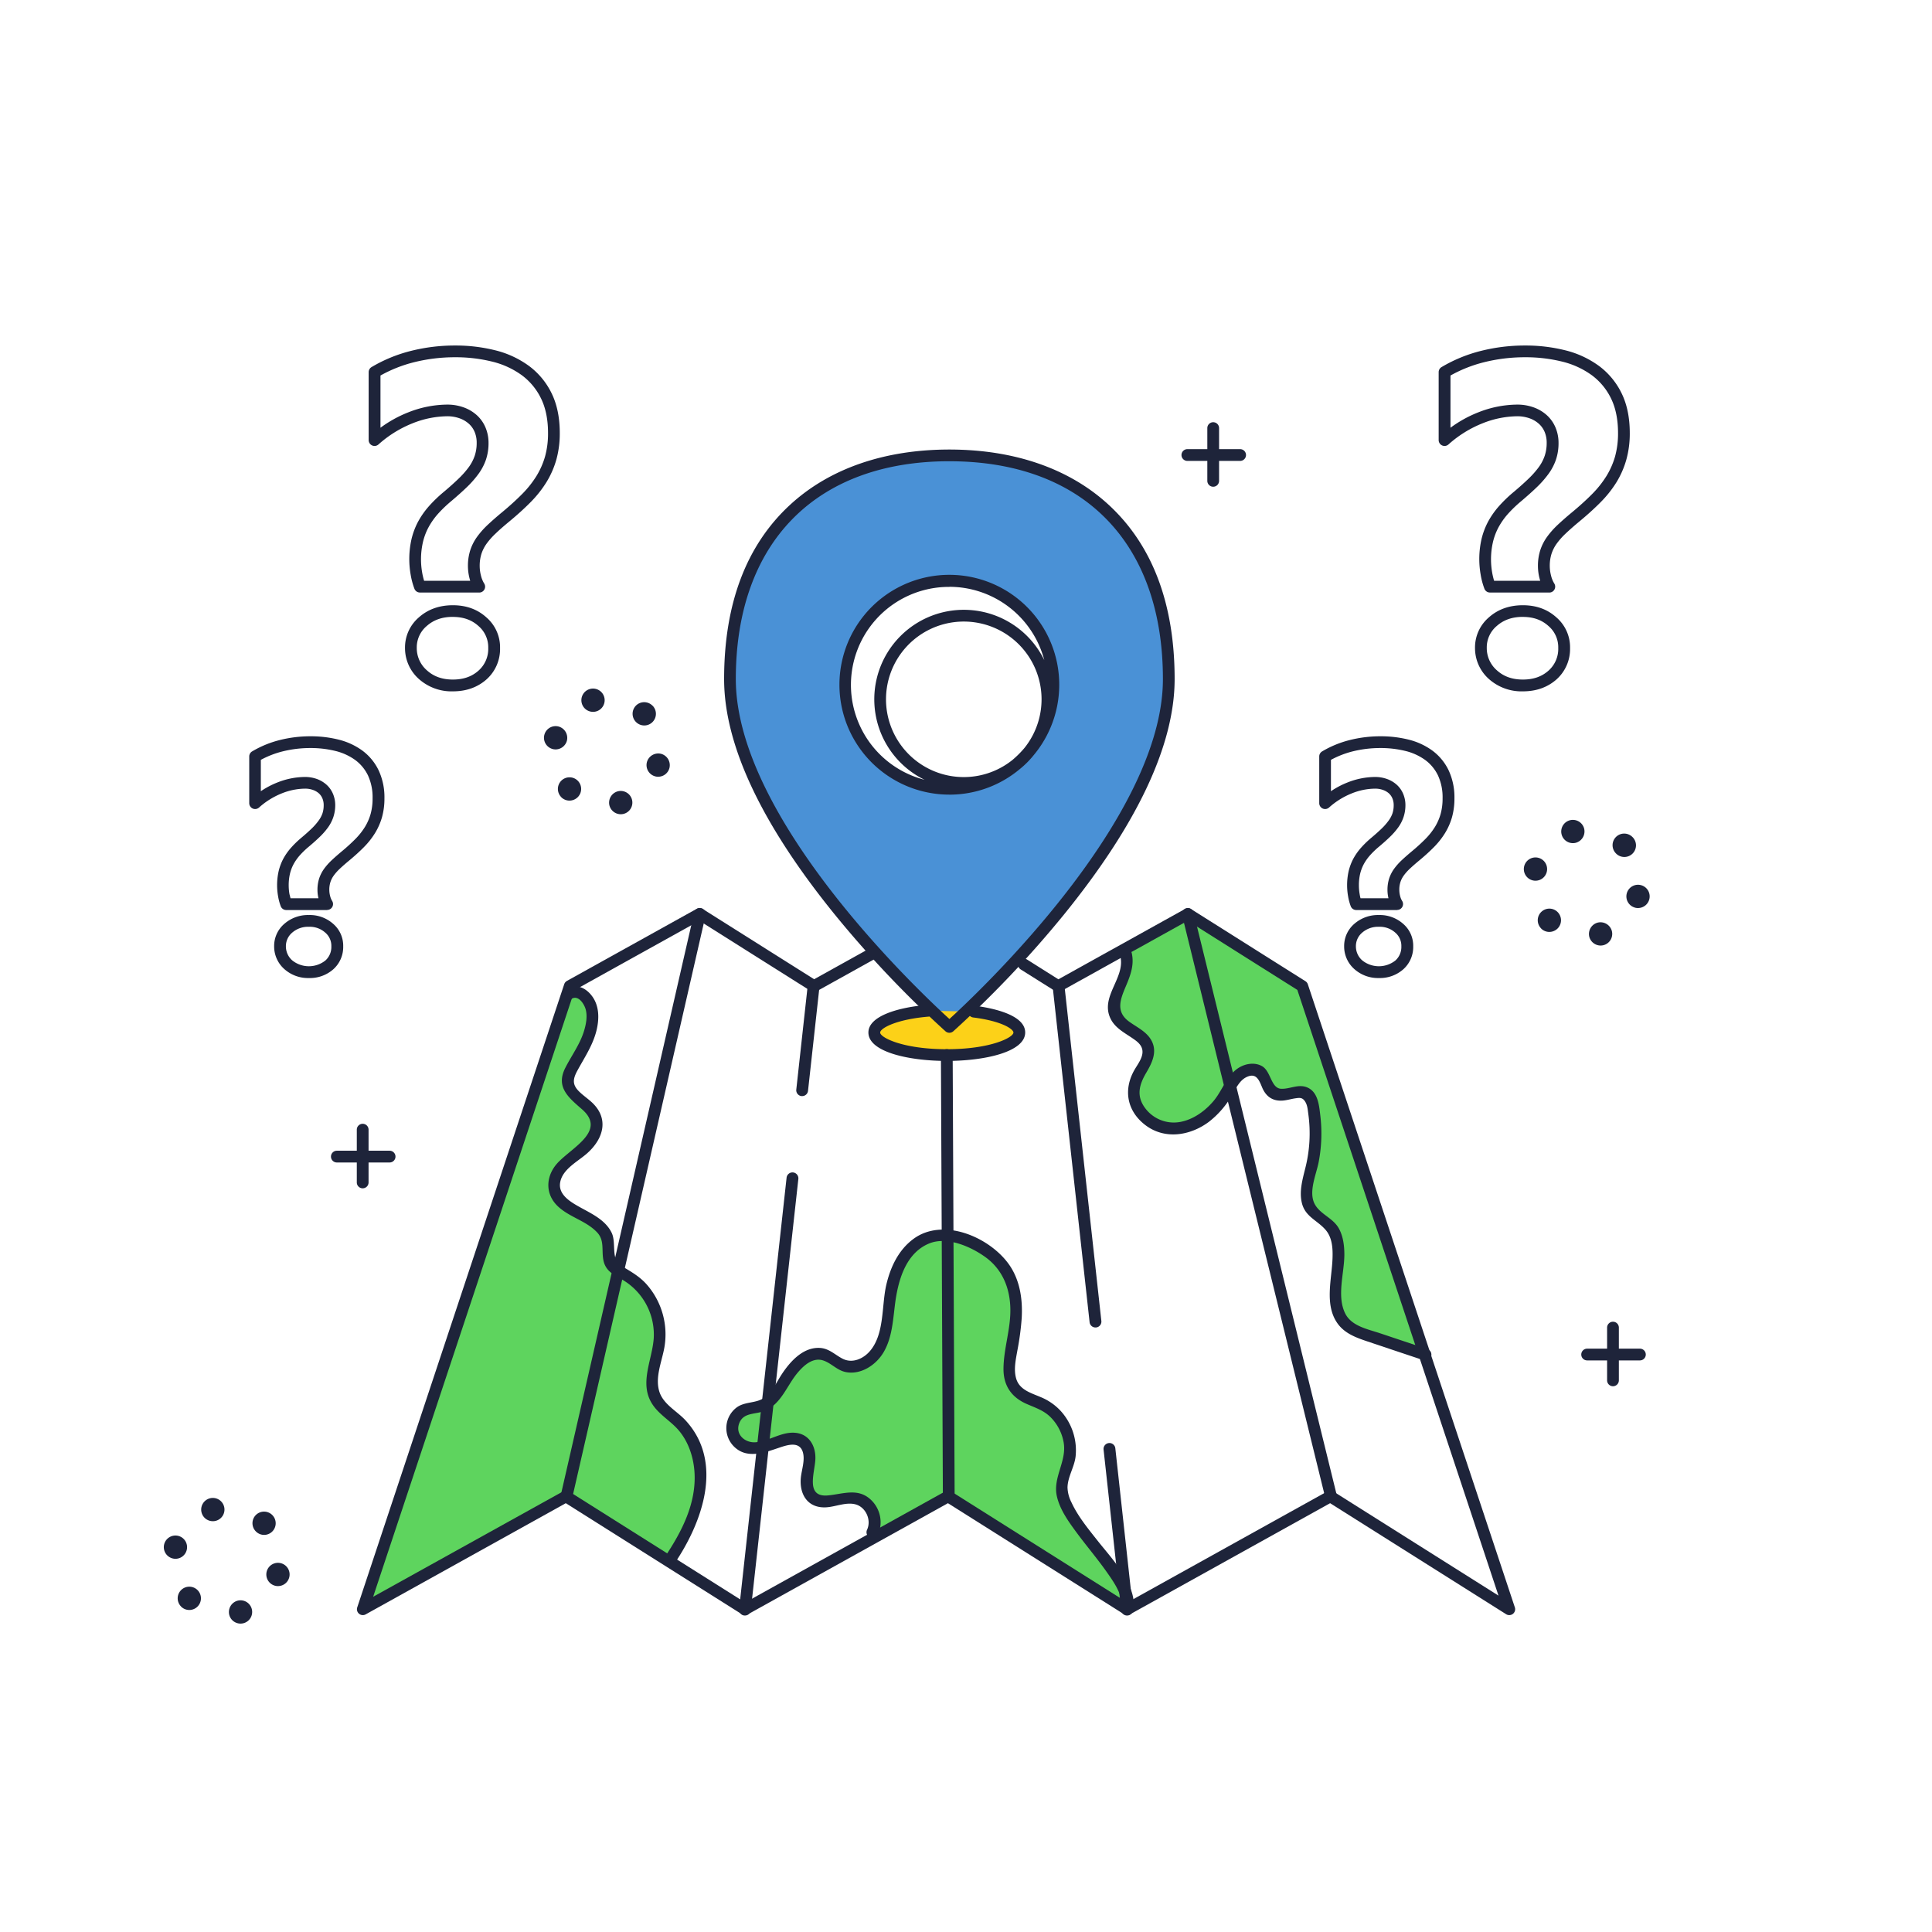 <svg xmlns="http://www.w3.org/2000/svg" viewBox="0 0 985.86 985.86"><defs><style>.a{fill:#4a91d6;}.b{fill:#fcd118;}.c{fill:#5ed45e;}.d{fill:#1e243a;}</style></defs><path class="a" d="M484.47,232.37c-61.83,0-112,34.84-112,114.15S484.47,524,484.47,524s111.94-98.17,111.94-177.49S546.29,232.37,484.47,232.37Zm0,170.12a53,53,0,1,1,53-53A53,53,0,0,1,484.47,402.49Z"/><path class="b" d="M497,516.2c13.57,1.7,23.14,5.84,23.14,10.67,0,6.35-16.56,11.5-37,11.5s-37-5.15-37-11.5c0-5.32,11.61-9.8,27.39-11.11Z"/><path class="c" d="M290.42,506.93c4.91-3.18,10.93,3.08,11.66,8.88,1.31,10.36-4.87,20-10.12,29-1.18,2-2.37,4.23-2.43,6.6-.24,8.42,12.38,11.43,14.9,19.47,2.15,6.89-4,13.4-9.79,17.72s-12.51,9.67-12,16.87c1,13.57,25,14.3,27.67,27.66.82,4.13-.7,8.85,1.63,12.34,1.47,2.2,4.07,3.27,6.4,4.5a35.24,35.24,0,0,1,18.08,34.43c-1.16,9.75-6.38,20-2,28.82,2.62,5.28,8.06,8.45,12.25,12.59,9.1,9,12.14,22.85,10.29,35.51s-8.06,24.27-15.27,34.83l-52.56-32.8-104,58Z"/><path class="c" d="M445.23,782.05c3.65-6.72-1.17-16.38-8.72-17.51s-16.78,4.7-22.32-.65c-6.89-6.66,3.13-20.37-3.45-27.33-7.08-7.48-19.35,4.63-29.33,2.12a10.25,10.25,0,0,1-.7-19.67c2.24-.73,4.66-.68,6.92-1.31,5.93-1.66,9.52-7.5,12.65-12.81,4.6-7.81,12.46-16.62,21-13.5,3.15,1.15,5.55,3.81,8.63,5.13,6.5,2.78,14.27-1.36,18-7.35s4.53-13.3,5.36-20.32c1-8.73,2.39-17.68,6.76-25.3s12.44-13.75,21.22-13.34a28.65,28.65,0,0,1,5.36.86c11.14,2.67,22.1,8.67,27.65,18.69,6.62,12,4.29,26.65,1.83,40.09-1.21,6.6-2.16,14.21,2.2,19.31,3.48,4.05,9.2,5.13,14,7.55,10.34,5.26,16.11,18.16,13.14,29.37-1.15,4.34-3.46,8.45-3.56,12.93-.38,17.4,35.72,44.56,33.81,61.86l-91.5-57.5Z"/><path class="c" d="M574.64,487.44c2.9,10.51-10.13,21.61-5.15,31.31,3.53,6.89,14.45,8.34,16.25,15.86,1.51,6.28-4.51,11.61-6.68,17.69-3.87,10.89,6.71,23.05,18.25,23.65s22.09-7.47,28-17.38c2.16-3.6,3.95-7.58,7.18-10.27s8.55-3.52,11.42-.46c2.52,2.69,2.31,7.33,5.2,9.61,5,3.95,13.68-3,18.37,1.32,1.41,1.3,1.93,3.29,2.31,5.17a73.34,73.34,0,0,1-.62,32c-1.78,7.31-4.49,15.78.11,21.74,2.26,2.92,5.86,4.49,8.49,7.08,12.92,12.73-4,39.2,9.33,51.43,2.93,2.68,6.82,4,10.58,5.27l29.83,10-63.42-188-58-37Z"/><path class="d" d="M619.07,248.37a3,3,0,0,1-3-3V218.45a3,3,0,1,1,6,0v26.92A3,3,0,0,1,619.07,248.37Z"/><path class="d" d="M632.81,235.19H605.89a3,3,0,0,1,0-6h26.92a3,3,0,0,1,0,6Z"/><path class="d" d="M185.07,606.37a3,3,0,0,1-3-3V576.45a3,3,0,0,1,6,0v26.92A3,3,0,0,1,185.07,606.37Z"/><path class="d" d="M198.81,593.19H171.89a3,3,0,0,1,0-6h26.92a3,3,0,0,1,0,6Z"/><path class="d" d="M823.07,707.37a3,3,0,0,1-3-3V677.45a3,3,0,0,1,6,0v26.92A3,3,0,0,1,823.07,707.37Z"/><path class="d" d="M836.81,694.19H809.89a3,3,0,1,1,0-6h26.92a3,3,0,0,1,0,6Z"/><path class="d" d="M811,478.09a6,6,0,0,1,4.2-7.28h0a6,6,0,0,1,7.28,4.2h0a5.94,5.94,0,0,1-4.2,7.28h0a6.32,6.32,0,0,1-1.54.2h0A6,6,0,0,1,811,478.09Zm-24.58-4.31a5.93,5.93,0,0,1,0-8.39h0a5.93,5.93,0,0,1,8.39,0h0a5.94,5.94,0,0,1,0,8.4h0a6,6,0,0,1-4.21,1.75h0A5.9,5.9,0,0,1,786.38,473.78Zm47.9-10.63a5.94,5.94,0,0,1-4.21-7.27h0a5.93,5.93,0,0,1,7.27-4.2h0a5.93,5.93,0,0,1,4.21,7.26h0a5.94,5.94,0,0,1-5.74,4.41h0A5.8,5.8,0,0,1,834.28,463.15ZM782,449.21a5.94,5.94,0,0,1-4.22-7.26h0a5.94,5.94,0,0,1,7.26-4.22h0a5.93,5.93,0,0,1,4.22,7.26h0a5.93,5.93,0,0,1-5.73,4.42h0A5.74,5.74,0,0,1,782,449.21Zm42.6-13.72,0,0h0l0,0h0a5.94,5.94,0,0,1,0-8.4h0a5.93,5.93,0,0,1,8.38,0h0l.09.08h0a5.93,5.93,0,0,1,0,8.39h0a5.92,5.92,0,0,1-4.2,1.74h0A5.92,5.92,0,0,1,824.6,435.49Zm-27.73-9.64a5.94,5.94,0,0,1,4.19-7.28h0a5.94,5.94,0,0,1,7.28,4.19h0a6,6,0,0,1-4.19,7.28h0a5.94,5.94,0,0,1-1.55.2h0A5.94,5.94,0,0,1,796.87,425.85Z"/><path class="d" d="M311,411.09a6,6,0,0,1,4.2-7.28h0a5.94,5.94,0,0,1,7.28,4.2h0a5.94,5.94,0,0,1-4.2,7.28h0a6.32,6.32,0,0,1-1.54.2h0A6,6,0,0,1,311,411.09Zm-24.58-4.31a5.94,5.94,0,0,1,0-8.4h0a5.94,5.94,0,0,1,8.39,0h0a5.94,5.94,0,0,1,0,8.4h0a6,6,0,0,1-4.21,1.75h0A5.9,5.9,0,0,1,286.38,406.78Zm47.9-10.63a5.94,5.94,0,0,1-4.21-7.27h0a6,6,0,0,1,7.27-4.21h0a6,6,0,0,1,4.21,7.27h0a5.94,5.94,0,0,1-5.73,4.41h0A5.82,5.82,0,0,1,334.28,396.15ZM282,382.21a5.94,5.94,0,0,1-4.22-7.26h0a5.94,5.94,0,0,1,7.26-4.22h0a6,6,0,0,1,4.23,7.26h0a6,6,0,0,1-5.74,4.42h0A5.74,5.74,0,0,1,282,382.21Zm42.6-13.72-.08-.08h0a5.94,5.94,0,0,1,0-8.36h0a5.92,5.92,0,0,1,8.39,0h0l.05,0h0l0,0h0a5.94,5.94,0,0,1,0,8.4h0a5.92,5.92,0,0,1-4.2,1.74h0A5.92,5.92,0,0,1,324.6,368.49Zm-27.73-9.64a5.94,5.94,0,0,1,4.19-7.28h0a5.94,5.94,0,0,1,7.28,4.19h0a5.94,5.94,0,0,1-4.19,7.28h0a5.94,5.94,0,0,1-1.55.2h0A5.94,5.94,0,0,1,296.87,358.85Z"/><path class="d" d="M117,824.09a6,6,0,0,1,4.19-7.28h0a5.94,5.94,0,0,1,7.28,4.2h0a5.94,5.94,0,0,1-4.2,7.28h0a6.32,6.32,0,0,1-1.54.2h0A5.94,5.94,0,0,1,117,824.09Zm-24.59-4.31a5.93,5.93,0,0,1,0-8.39h0a5.93,5.93,0,0,1,8.39,0h0a5.94,5.94,0,0,1,0,8.4h0a5.91,5.91,0,0,1-4.21,1.75h0A5.9,5.9,0,0,1,92.38,819.78Zm47.9-10.63a5.94,5.94,0,0,1-4.21-7.27h0a5.94,5.94,0,0,1,7.27-4.2h0a5.93,5.93,0,0,1,4.21,7.26h0a5.94,5.94,0,0,1-5.74,4.41h0A5.8,5.8,0,0,1,140.28,809.15ZM88,795.21A5.94,5.94,0,0,1,83.78,788h0A5.94,5.94,0,0,1,91,783.73h0A5.94,5.94,0,0,1,95.26,791h0a5.93,5.93,0,0,1-5.73,4.42h0A5.74,5.74,0,0,1,88,795.21Zm42.6-13.72,0,0h0l0,0h0l-.05-.05h0a5.93,5.93,0,0,1,0-8.35h0a5.92,5.92,0,0,1,8.39,0h0l0,0h0l0,0h0a5.94,5.94,0,0,1,0,8.4h0a5.92,5.92,0,0,1-4.2,1.74h0A5.92,5.92,0,0,1,130.6,781.49Zm-27.73-9.64a5.94,5.94,0,0,1,4.19-7.28h0a5.94,5.94,0,0,1,7.28,4.19h0a5.94,5.94,0,0,1-4.19,7.28h0a5.94,5.94,0,0,1-1.55.2h0A5.94,5.94,0,0,1,102.87,771.85Z"/><path class="d" d="M484.47,527a3,3,0,0,1-2-.74,548.22,548.22,0,0,1-56.32-59.37c-37.59-46.28-56.65-86.78-56.65-120.38,0-38.48,11.36-68.44,33.76-89,20-18.4,48.09-28.12,81.19-28.12s61.17,9.72,81.19,28.12c22.4,20.59,33.75,50.55,33.75,89,0,33.6-19.06,74.1-56.64,120.38a549.34,549.34,0,0,1-56.32,59.37A3,3,0,0,1,484.47,527Zm0-291.64c-68.22,0-109,41.55-109,111.15,0,71.31,94,159.85,109,173.46,14.92-13.61,108.94-102.18,108.94-173.46C593.41,276.92,552.69,235.37,484.47,235.37Zm0,170.12a56.08,56.08,0,1,1,42.89-20,45.8,45.8,0,0,1-6.89,6.89A55.78,55.78,0,0,1,484.47,405.49Zm0-106a50,50,0,0,0-12.68,98.43,45.68,45.68,0,1,1,61.08-61.08A50.12,50.12,0,0,0,484.47,299.44Zm7.34,17.69a39.68,39.68,0,1,0,24.85,70.6,51.18,51.18,0,0,0,6.07-6.07,39.67,39.67,0,0,0-30.92-64.53Z"/><path class="d" d="M483.13,541.37c-19.26,0-40-4.54-40-14.5,0-8.54,15.57-12.89,30.14-14.1a3,3,0,0,1,.49,6c-16.4,1.37-24.63,5.94-24.63,8.12,0,2.54,11.57,8.5,34,8.5s34-6,34-8.5c0-1.79-6-5.87-20.51-7.69a3,3,0,0,1,.75-6c7.74,1,25.76,4.25,25.76,13.65C523.13,536.83,502.4,541.37,483.13,541.37Z"/><path class="d" d="M185.13,824.16a3,3,0,0,1-2.84-3.94l105.62-318a3,3,0,0,1,1.39-1.68l66.23-36.8a3,3,0,0,1,3.06.09l56.85,35.85,27.34-15.19a3,3,0,1,1,2.91,5.24L416.8,505.79a3,3,0,0,1-3.06-.09l-56.85-35.85-63.66,35.37L190.41,814.8,287.35,761a3,3,0,0,1,3.06.08l89.82,56.65L482.35,761a3,3,0,0,1,3.06.08l89.82,56.65L677.35,761a3,3,0,0,1,3.06.08l84.24,53.13L662,505.13l-55.93-35.28-64.69,35.94a3,3,0,0,1-3-.09l-17.51-11a3,3,0,0,1,3.2-5.08l16,10.1,64.69-35.94a3,3,0,0,1,3,.09l58.35,36.8a3,3,0,0,1,1.25,1.59L773,820.22a3,3,0,0,1-4.45,3.48l-89.82-56.65L576.59,823.79a3,3,0,0,1-3.06-.09l-89.82-56.65L381.59,823.79a3,3,0,0,1-3.06-.09l-89.82-56.65L186.59,823.79A3,3,0,0,1,185.13,824.16Z"/><path class="d" d="M289.14,766.37a3.23,3.23,0,0,1-.68-.08,3,3,0,0,1-2.25-3.59l68-297a3,3,0,1,1,5.85,1.34l-68,297A3,3,0,0,1,289.14,766.37Z"/><path class="d" d="M484.13,766.37a3,3,0,0,1-3-3l-1-225a3,3,0,0,1,3-3h0a3,3,0,0,1,3,3l1,225a3,3,0,0,1-3,3Z"/><path class="d" d="M679.13,766.37a3,3,0,0,1-2.91-2.29l-73-297a3,3,0,1,1,5.83-1.43l73,297a3,3,0,0,1-2.2,3.63A3,3,0,0,1,679.13,766.37Z"/><path class="d" d="M409.31,559.31l-.33,0a3,3,0,0,1-2.65-3.31L412.15,503a3,3,0,0,1,6,.65l-5.83,52.95A3,3,0,0,1,409.31,559.31Z"/><path class="d" d="M380.14,824.37l-.33,0a3,3,0,0,1-2.66-3.31l24.23-220.11a3,3,0,1,1,6,.65L383.12,821.69A3,3,0,0,1,380.14,824.37Z"/><path class="d" d="M575.13,824.37a3,3,0,0,1-3-2.68l-9-82a3,3,0,1,1,6-.65l9,82a3,3,0,0,1-2.66,3.31Z"/><path class="d" d="M559,677.38a3,3,0,0,1-3-2.67l-18.82-171a3,3,0,1,1,6-.65l18.82,171a3,3,0,0,1-2.66,3.31Z"/><path class="d" d="M291.94,509.53c3.44-1.76,6.36,3.13,7,5.83.85,3.52.09,7.43-.95,10.81-2.09,6.79-6.34,12.45-9.51,18.71-5,9.81,1.53,15.1,8.48,21.14,13.26,11.53-6.65,20.17-13.28,28.39-5.3,6.58-5.29,15.12.89,21.05,5.85,5.63,14.55,7.46,20.1,13.38,3.8,4,2.3,8.81,3.16,13.83.92,5.41,4.56,7.46,9,9.91A32.43,32.43,0,0,1,333.58,683c-.86,11.52-7.84,23.51-.23,34.23,3.63,5.11,9.31,8.17,13.27,13,4.69,5.7,7.14,13.07,7.72,20.37,1.28,16.17-6.46,31.09-15.24,44.1-2.17,3.21,3,6.21,5.18,3,14.07-20.84,25.24-51.5,5.57-72.88-4.29-4.68-11-8-13.24-14.22C334,703.17,337.69,695,339,687.67a38.64,38.64,0,0,0-8.61-31.79c-3.86-4.54-8.46-7-13.42-10-5.48-3.36-2.29-11.58-4.88-16.88-3.77-7.7-12.81-10.68-19.58-15-3.84-2.45-7.62-5.83-6.63-10.84,1.3-6.59,8.72-10.33,13.39-14.36,8.85-7.64,11.76-18.23,2.41-26.6-2-1.79-4.24-3.32-6.15-5.21-3.47-3.42-3.34-6.18-.95-10.6,3.56-6.57,7.8-12.81,9.69-20.14,1.58-6.11,1.67-13-2.32-18.16-3.24-4.24-8.09-6.21-13-3.71-3.44,1.75-.41,6.93,3,5.19Z"/><path class="d" d="M447.83,783.56a15.79,15.79,0,0,0-3.91-18.69c-6.45-5.61-13.92-2.49-21.41-1.79-11.72,1.09-6.7-11.65-6.44-18.58.24-6.06-2.7-12.06-9.14-13.22-7.37-1.33-14,4-21.17,4.66-5.36.53-10.65-3.78-8.61-9.51,2.15-6,8.57-4.49,13.33-6.6,8.37-3.71,11.11-13,16.68-19.53,3.14-3.68,7.71-7.79,12.91-6.08,4.24,1.4,7.09,5.11,11.66,5.95,7.74,1.43,15.39-3.74,19.17-10.19,5.12-8.74,4.76-19.4,6.5-29.08,1.87-10.44,6-21.88,16.58-26.32,9.14-3.86,21.35,1.47,28.88,6.92,8.86,6.43,12.65,16.21,12.71,26.93.06,10.22-3.48,20-3.51,30.19,0,8.55,4.14,14.44,11.88,17.81,4.2,1.83,8.4,3.18,11.8,6.4a24.12,24.12,0,0,1,7,13.08c1.77,9.68-5.57,17.89-3.47,27.48,1.48,6.77,5.84,12.86,9.87,18.34,5.09,6.92,10.69,13.45,15.63,20.47,3.75,5.34,8.35,11.81,7.81,18.67-.3,3.85,5.71,3.83,6,0,1-13.07-11.34-25.54-18.75-35-4.74-6-9.87-12.24-13.1-19.27a17.76,17.76,0,0,1-2-7.61c.12-5.4,3.44-10.28,4.11-15.64a29.87,29.87,0,0,0-7.51-23.29,28.62,28.62,0,0,0-10.34-7.17c-4.94-2.12-10.78-3.67-12.46-9.45-1.36-4.66-.18-9.79.64-14.43a139,139,0,0,0,2.19-16.48c.56-9.85-1-20-7-28-10.09-13.5-33.21-23.32-48.15-12.41-7.76,5.67-11.89,14.55-14,23.72-2.39,10.58-.83,24.78-8.23,33.49-3.36,4-9,6.55-14,4-3.91-2-6.85-5.21-11.52-5.51-8.7-.54-15.44,7.1-19.74,13.74-2.63,4.06-4.81,9-9,11.83s-9.87,1.69-14.07,5a13.22,13.22,0,0,0-1.48,19.37c6.64,7.08,15.84,3.52,23.64.9,4.11-1.38,10.19-3.31,11.86,2.35,1.2,4-.56,8.83-1,12.86-.87,8.32,3.19,15.52,12.34,15.31,5.07-.11,10.69-2.93,15.7-1.49,5.18,1.5,8,8,5.76,12.85-1.62,3.48,3.55,6.53,5.19,3Z"/><path class="d" d="M571.75,488.24c2.38,10.91-10.43,20.31-5.1,31.47,2.28,4.77,6.92,7.14,11.11,10,2.1,1.42,4.49,3.08,5.09,5.72.84,3.64-2.12,7.36-3.84,10.31-5.88,10.08-4.09,21.08,5.4,28.34,9.89,7.56,22.84,5.51,32.38-1.57A46.4,46.4,0,0,0,629.13,558c1.74-3,3.5-6.64,6.75-8.29,5-2.51,6.51,1.18,8.08,5,1.9,4.66,5.23,7.2,10.37,6.91,2.28-.14,4.46-.85,6.7-1.17s3.53-.45,4.85,1.51,1.41,4.32,1.72,6.46a71.9,71.9,0,0,1-1.46,27.37c-1.43,5.84-3.28,12-1.82,18.06,1.71,7.08,7.82,8.76,12.14,13.76,3.41,4,3.68,9.54,3.5,14.51-.36,10.65-4.17,23.5,2.42,33,3.66,5.3,9.62,7.45,15.48,9.41q14.43,4.85,28.89,9.67c3.67,1.22,5.24-4.57,1.59-5.79l-24.23-8.11c-6.21-2.07-14.4-3.59-17.64-10-4.46-8.85-.5-20.59-.47-30,0-4.54-.55-9.23-2.71-13.28-2.88-5.4-9.25-7.2-12.2-12.23-3.7-6.29.59-15.41,1.82-21.91a77.12,77.12,0,0,0,.84-23.44c-.61-5.13-1.1-12.06-6.53-14.47-4.59-2.05-8.85.8-13.46.61-5.26-.22-5.18-8.93-9.75-11.53-4.22-2.4-9.67-1.11-13.29,1.79-5.21,4.16-7.26,11-11.49,16s-10.13,9.34-16.81,10.63a18.21,18.21,0,0,1-18.22-7.22c-4.46-6.12-2.84-11.86.73-17.9,2.89-4.89,5.61-10.4,2.84-16-2.38-4.8-7.4-7-11.55-10-6.93-5-4.66-11.15-1.82-17.86,2.36-5.56,4.47-10.95,3.13-17.05-.82-3.77-6.61-2.17-5.78,1.6Z"/><path class="d" d="M777.08,352.78a25,25,0,0,1-17.33-6.3,21.1,21.1,0,0,1-7.08-15.8A20.23,20.23,0,0,1,759.78,315c4.61-4.09,10.43-6.16,17.3-6.16s12.55,2.08,17.09,6.18a20.14,20.14,0,0,1,7,15.7,20.77,20.77,0,0,1-6.84,15.9C789.74,350.7,784,352.78,777.08,352.78Zm0-38c-5.43,0-9.79,1.52-13.32,4.65a14.27,14.27,0,0,0-5.09,11.23,15,15,0,0,0,5.16,11.39c3.48,3.16,7.83,4.71,13.25,4.71s9.73-1.51,13.18-4.63a14.79,14.79,0,0,0,4.88-11.47,14.25,14.25,0,0,0-5-11.23C786.69,316.31,782.42,314.8,777.08,314.8Zm13.46-12.43H760.27a3,3,0,0,1-2.8-1.93,37.59,37.59,0,0,1-1.94-7.31,45.81,45.81,0,0,1,.44-17.94,37.46,37.46,0,0,1,3.38-9,42.57,42.57,0,0,1,5.58-7.93,69.73,69.73,0,0,1,7.58-7.28c2.85-2.4,5.37-4.66,7.49-6.71a45.59,45.59,0,0,0,5.24-5.93,21.93,21.93,0,0,0,3-5.76,20.53,20.53,0,0,0,1-6.58,14.18,14.18,0,0,0-1-5.47,11.7,11.7,0,0,0-2.89-4.18,14.31,14.31,0,0,0-4.77-2.85,18.64,18.64,0,0,0-6.49-1.07A49,49,0,0,0,756.52,216a58.32,58.32,0,0,0-17.4,10.8,3,3,0,0,1-5-2.26V189.9a3,3,0,0,1,1.47-2.58,74.92,74.92,0,0,1,20.14-8.27,91.25,91.25,0,0,1,22.37-2.74,83.4,83.4,0,0,1,20.66,2.45,49,49,0,0,1,17.1,7.92,38.11,38.11,0,0,1,11.61,14c2.77,5.65,4.17,12.47,4.17,20.26a49.68,49.68,0,0,1-1.73,13.53,45.86,45.86,0,0,1-5,11.52,57.55,57.55,0,0,1-8.13,10.26c-3.14,3.18-6.78,6.48-10.82,9.82-2.62,2.17-4.95,4.22-6.93,6.09a36.41,36.41,0,0,0-4.68,5.25,19.22,19.22,0,0,0-2.64,5.18,20.21,20.21,0,0,0-.89,6.26,19.45,19.45,0,0,0,.65,4.88,14,14,0,0,0,1.63,4,3,3,0,0,1,.12,3.06A3,3,0,0,1,790.54,302.37Zm-28.12-6h23.51c-.11-.36-.21-.72-.3-1.09a25.29,25.29,0,0,1-.85-6.39,26.11,26.11,0,0,1,1.19-8.13,24.9,24.9,0,0,1,3.46-6.79,42.69,42.69,0,0,1,5.44-6.14c2.08-1.95,4.51-4.09,7.23-6.34,3.88-3.21,7.37-6.38,10.37-9.41a51.73,51.73,0,0,0,7.29-9.19,40.25,40.25,0,0,0,4.39-10,44.12,44.12,0,0,0,1.5-11.9c0-6.87-1.2-12.8-3.56-17.62a32.2,32.2,0,0,0-9.79-11.86,43,43,0,0,0-15-6.93,77.64,77.64,0,0,0-19.17-2.26,85.63,85.63,0,0,0-20.9,2.55,69.58,69.58,0,0,0-17.08,6.77v26.65a61.81,61.81,0,0,1,14.22-7.87,54.78,54.78,0,0,1,19.73-3.94,24.43,24.43,0,0,1,8.59,1.45,20.16,20.16,0,0,1,6.75,4.07,17.72,17.72,0,0,1,4.35,6.28,20.07,20.07,0,0,1,1.5,7.77,26.4,26.4,0,0,1-1.31,8.5,27.61,27.61,0,0,1-3.87,7.37,51.85,51.85,0,0,1-5.92,6.72c-2.22,2.14-4.85,4.49-7.81,7a65.41,65.41,0,0,0-6.94,6.65,37,37,0,0,0-4.78,6.8,31.11,31.11,0,0,0-2.83,7.51,39.29,39.29,0,0,0-1,9,39.86,39.86,0,0,0,.59,6.58A34.8,34.8,0,0,0,762.42,296.37Z"/><path class="d" d="M703.63,499.07a18.07,18.07,0,0,1-12.55-4.58,15.39,15.39,0,0,1-5.19-11.57,14.87,14.87,0,0,1,5.21-11.52,18.29,18.29,0,0,1,12.53-4.48,17.88,17.88,0,0,1,12.39,4.5,14.74,14.74,0,0,1,5.11,11.5,15.23,15.23,0,0,1-5,11.64A18,18,0,0,1,703.63,499.07Zm0-26.15a12.35,12.35,0,0,0-8.55,3,9,9,0,0,0-3.19,7,9.49,9.49,0,0,0,3.26,7.17,13.57,13.57,0,0,0,16.93,0,9.26,9.26,0,0,0,3-7.2,8.85,8.85,0,0,0-3.11-7A11.87,11.87,0,0,0,703.63,472.92Zm9.27-8.55H692.06a3,3,0,0,1-2.8-1.93,26.91,26.91,0,0,1-1.38-5.21,32,32,0,0,1-.48-5.37,32.42,32.42,0,0,1,.79-7.35,26.82,26.82,0,0,1,2.42-6.4,30.48,30.48,0,0,1,4-5.64,50.24,50.24,0,0,1,5.32-5.11c1.94-1.63,3.66-3.17,5.11-4.57a30.23,30.23,0,0,0,3.5-4,14,14,0,0,0,2-3.72,13.18,13.18,0,0,0,.63-4.22,8.78,8.78,0,0,0-.64-3.41,7.32,7.32,0,0,0-1.76-2.56,8.88,8.88,0,0,0-3-1.76,11.67,11.67,0,0,0-4.14-.69,32.57,32.57,0,0,0-11.75,2.38,39,39,0,0,0-11.7,7.26,3,3,0,0,1-5-2.25V386a3,3,0,0,1,1.47-2.57,52.48,52.48,0,0,1,14.11-5.8,63.93,63.93,0,0,1,15.64-1.92,58.4,58.4,0,0,1,14.45,1.72A34.68,34.68,0,0,1,730.89,383a27.07,27.07,0,0,1,8.28,10,32.46,32.46,0,0,1,3,14.36,35.34,35.34,0,0,1-1.22,9.57,32.68,32.68,0,0,1-3.58,8.17,40.39,40.39,0,0,1-5.73,7.23c-2.18,2.21-4.71,4.5-7.51,6.82-1.79,1.49-3.39,2.88-4.73,4.15a24.43,24.43,0,0,0-3.1,3.48,12.11,12.11,0,0,0-1.69,3.32,12.76,12.76,0,0,0-.57,4,12.32,12.32,0,0,0,.42,3.13,8.61,8.61,0,0,0,1,2.46,3,3,0,0,1-2.52,4.63Zm-18.65-6h14.26a18.1,18.1,0,0,1-.51-4.22,19,19,0,0,1,.86-5.88,18.36,18.36,0,0,1,2.51-4.93,30.93,30.93,0,0,1,3.87-4.36c1.44-1.36,3.13-2.84,5-4.41a94.53,94.53,0,0,0,7.07-6.42,34.62,34.62,0,0,0,4.89-6.15,26.71,26.71,0,0,0,2.92-6.66,29.39,29.39,0,0,0,1-7.94,26.61,26.61,0,0,0-2.35-11.72,21.23,21.23,0,0,0-6.45-7.82,29,29,0,0,0-10-4.62,52.7,52.7,0,0,0-13-1.53,58.31,58.31,0,0,0-14.17,1.73,47.52,47.52,0,0,0-11,4.3v16a43.27,43.27,0,0,1,8.52-4.49,38.76,38.76,0,0,1,13.92-2.78,17.92,17.92,0,0,1,6.24,1.06,15,15,0,0,1,5,3,13.11,13.11,0,0,1,3.23,4.66,14.82,14.82,0,0,1,1.1,5.71,19.16,19.16,0,0,1-1,6.15,19.83,19.83,0,0,1-2.79,5.32,36,36,0,0,1-4.19,4.75c-1.54,1.49-3.36,3.12-5.42,4.85a43.08,43.08,0,0,0-4.68,4.49,24.55,24.55,0,0,0-3.17,4.5,20.53,20.53,0,0,0-1.86,4.94,26,26,0,0,0-.63,6,26.42,26.42,0,0,0,.39,4.37C693.92,457,694.07,457.69,694.25,458.37Z"/><path class="d" d="M231.08,352.78a25,25,0,0,1-17.33-6.3,21.1,21.1,0,0,1-7.08-15.8A20.23,20.23,0,0,1,213.78,315c4.61-4.09,10.43-6.16,17.3-6.16s12.55,2.08,17.09,6.18a20.14,20.14,0,0,1,7,15.7,20.77,20.77,0,0,1-6.84,15.9C243.74,350.7,238,352.78,231.08,352.78Zm0-38c-5.43,0-9.79,1.52-13.32,4.65a14.27,14.27,0,0,0-5.09,11.23,15,15,0,0,0,5.16,11.39c3.48,3.16,7.83,4.71,13.25,4.71s9.73-1.51,13.18-4.63a14.79,14.79,0,0,0,4.88-11.47,14.25,14.25,0,0,0-5-11.23C240.69,316.31,236.42,314.8,231.08,314.8Zm13.46-12.43H214.27a3,3,0,0,1-2.8-1.93,37.59,37.59,0,0,1-1.94-7.31,45.81,45.81,0,0,1,.44-17.94,37.46,37.46,0,0,1,3.38-9,42.57,42.57,0,0,1,5.58-7.93,69.73,69.73,0,0,1,7.58-7.28c2.85-2.4,5.37-4.66,7.49-6.71a45.59,45.59,0,0,0,5.24-5.93,21.93,21.93,0,0,0,3-5.76,20.53,20.53,0,0,0,1-6.58,14.18,14.18,0,0,0-1-5.47,11.7,11.7,0,0,0-2.89-4.18,14.31,14.31,0,0,0-4.77-2.85,18.64,18.64,0,0,0-6.49-1.07A49,49,0,0,0,210.52,216a58.32,58.32,0,0,0-17.4,10.8,3,3,0,0,1-5-2.26V189.9a3,3,0,0,1,1.47-2.58,74.92,74.92,0,0,1,20.14-8.27,91.25,91.25,0,0,1,22.37-2.74,83.4,83.4,0,0,1,20.66,2.45,49,49,0,0,1,17.1,7.92,38.11,38.11,0,0,1,11.61,14c2.77,5.65,4.17,12.47,4.17,20.26a49.68,49.68,0,0,1-1.73,13.53A45.86,45.86,0,0,1,278.87,246a57.55,57.55,0,0,1-8.13,10.26c-3.14,3.18-6.78,6.48-10.82,9.82-2.62,2.17-5,4.22-6.93,6.09a36.41,36.41,0,0,0-4.68,5.25,19.22,19.22,0,0,0-2.64,5.18,20.21,20.21,0,0,0-.89,6.26,19.45,19.45,0,0,0,.65,4.88,14,14,0,0,0,1.63,4,3,3,0,0,1,.12,3.06A3,3,0,0,1,244.54,302.37Zm-28.12-6h23.51c-.11-.36-.21-.72-.3-1.09a25.29,25.29,0,0,1-.85-6.39,26.11,26.11,0,0,1,1.19-8.13,24.9,24.9,0,0,1,3.46-6.79,42.69,42.69,0,0,1,5.44-6.14c2.08-1.95,4.51-4.09,7.23-6.34,3.88-3.21,7.37-6.38,10.37-9.41a51.73,51.73,0,0,0,7.29-9.19,40.25,40.25,0,0,0,4.39-10,44.12,44.12,0,0,0,1.5-11.9c0-6.87-1.2-12.8-3.56-17.62a32.2,32.2,0,0,0-9.79-11.86,43,43,0,0,0-15-6.93,77.64,77.64,0,0,0-19.17-2.26,85.63,85.63,0,0,0-20.9,2.55,69.58,69.58,0,0,0-17.08,6.77v26.65a61.81,61.81,0,0,1,14.22-7.87,54.78,54.78,0,0,1,19.73-3.94,24.43,24.43,0,0,1,8.59,1.45,20.16,20.16,0,0,1,6.75,4.07,17.72,17.72,0,0,1,4.35,6.28,20.07,20.07,0,0,1,1.5,7.77,26.4,26.4,0,0,1-1.31,8.5,27.61,27.61,0,0,1-3.87,7.37,51.85,51.85,0,0,1-5.92,6.72c-2.22,2.14-4.85,4.49-7.81,7a65.41,65.41,0,0,0-6.94,6.65,37,37,0,0,0-4.78,6.8,31.11,31.11,0,0,0-2.83,7.51,39.29,39.29,0,0,0-1,9,39.86,39.86,0,0,0,.59,6.58A34.8,34.8,0,0,0,216.42,296.37Z"/><path class="d" d="M157.63,499.07a18.07,18.07,0,0,1-12.55-4.58,15.39,15.39,0,0,1-5.19-11.57,14.87,14.87,0,0,1,5.21-11.52,18.29,18.29,0,0,1,12.53-4.48,17.88,17.88,0,0,1,12.39,4.5,14.74,14.74,0,0,1,5.11,11.5,15.23,15.23,0,0,1-5,11.64A18,18,0,0,1,157.63,499.07Zm0-26.15a12.35,12.35,0,0,0-8.55,3,9,9,0,0,0-3.19,7,9.49,9.49,0,0,0,3.26,7.17,13.57,13.57,0,0,0,16.93,0,9.26,9.26,0,0,0,3-7.2,8.85,8.85,0,0,0-3.11-7A11.87,11.87,0,0,0,157.63,472.92Zm9.27-8.55H146.06a3,3,0,0,1-2.8-1.93,26.91,26.91,0,0,1-1.38-5.21,32,32,0,0,1-.48-5.37,32.42,32.42,0,0,1,.79-7.35,26.82,26.82,0,0,1,2.42-6.4,30.48,30.48,0,0,1,4-5.64,50.24,50.24,0,0,1,5.32-5.11c1.94-1.63,3.66-3.17,5.11-4.57a30.23,30.23,0,0,0,3.5-4,14,14,0,0,0,2-3.72,13.18,13.18,0,0,0,.63-4.22,8.78,8.78,0,0,0-.64-3.41,7.32,7.32,0,0,0-1.76-2.56,8.88,8.88,0,0,0-3-1.76,11.67,11.67,0,0,0-4.14-.69,32.57,32.57,0,0,0-11.75,2.38,39,39,0,0,0-11.7,7.26,3,3,0,0,1-5-2.25V386a3,3,0,0,1,1.47-2.57,52.48,52.48,0,0,1,14.11-5.8,63.93,63.93,0,0,1,15.64-1.92,58.4,58.4,0,0,1,14.45,1.72A34.68,34.68,0,0,1,184.89,383a27.07,27.07,0,0,1,8.28,10,32.46,32.46,0,0,1,3,14.36,35.34,35.34,0,0,1-1.22,9.57,32.68,32.68,0,0,1-3.58,8.17,40.39,40.39,0,0,1-5.73,7.23c-2.18,2.21-4.71,4.5-7.51,6.82-1.79,1.49-3.39,2.88-4.73,4.15a24.43,24.43,0,0,0-3.1,3.48,12.11,12.11,0,0,0-1.69,3.32,12.76,12.76,0,0,0-.57,4,12.32,12.32,0,0,0,.42,3.13,8.61,8.61,0,0,0,1,2.46,3,3,0,0,1-2.52,4.63Zm-18.65-6h14.26a18.1,18.1,0,0,1-.51-4.22,19,19,0,0,1,.86-5.88,18.36,18.36,0,0,1,2.51-4.93,30.93,30.93,0,0,1,3.87-4.36c1.44-1.36,3.13-2.84,5-4.41a94.53,94.53,0,0,0,7.07-6.42,34.62,34.62,0,0,0,4.89-6.15,26.71,26.71,0,0,0,2.92-6.66,29.39,29.39,0,0,0,1-7.94,26.61,26.61,0,0,0-2.35-11.72,21.23,21.23,0,0,0-6.45-7.82,29,29,0,0,0-10-4.62,52.7,52.7,0,0,0-13-1.53,58.31,58.31,0,0,0-14.17,1.73,47.52,47.52,0,0,0-11.05,4.3v16a43.27,43.27,0,0,1,8.52-4.49,38.76,38.76,0,0,1,13.92-2.78,17.92,17.92,0,0,1,6.24,1.06,15,15,0,0,1,4.95,3,13.11,13.11,0,0,1,3.23,4.66,14.82,14.82,0,0,1,1.1,5.71,19.16,19.16,0,0,1-1,6.15,19.83,19.83,0,0,1-2.79,5.32,36,36,0,0,1-4.19,4.75c-1.54,1.49-3.36,3.12-5.42,4.85a43.08,43.08,0,0,0-4.68,4.49,24.55,24.55,0,0,0-3.17,4.5,20.53,20.53,0,0,0-1.86,4.94,26,26,0,0,0-.63,6,26.42,26.42,0,0,0,.39,4.37C147.92,457,148.07,457.69,148.25,458.37Z"/></svg>